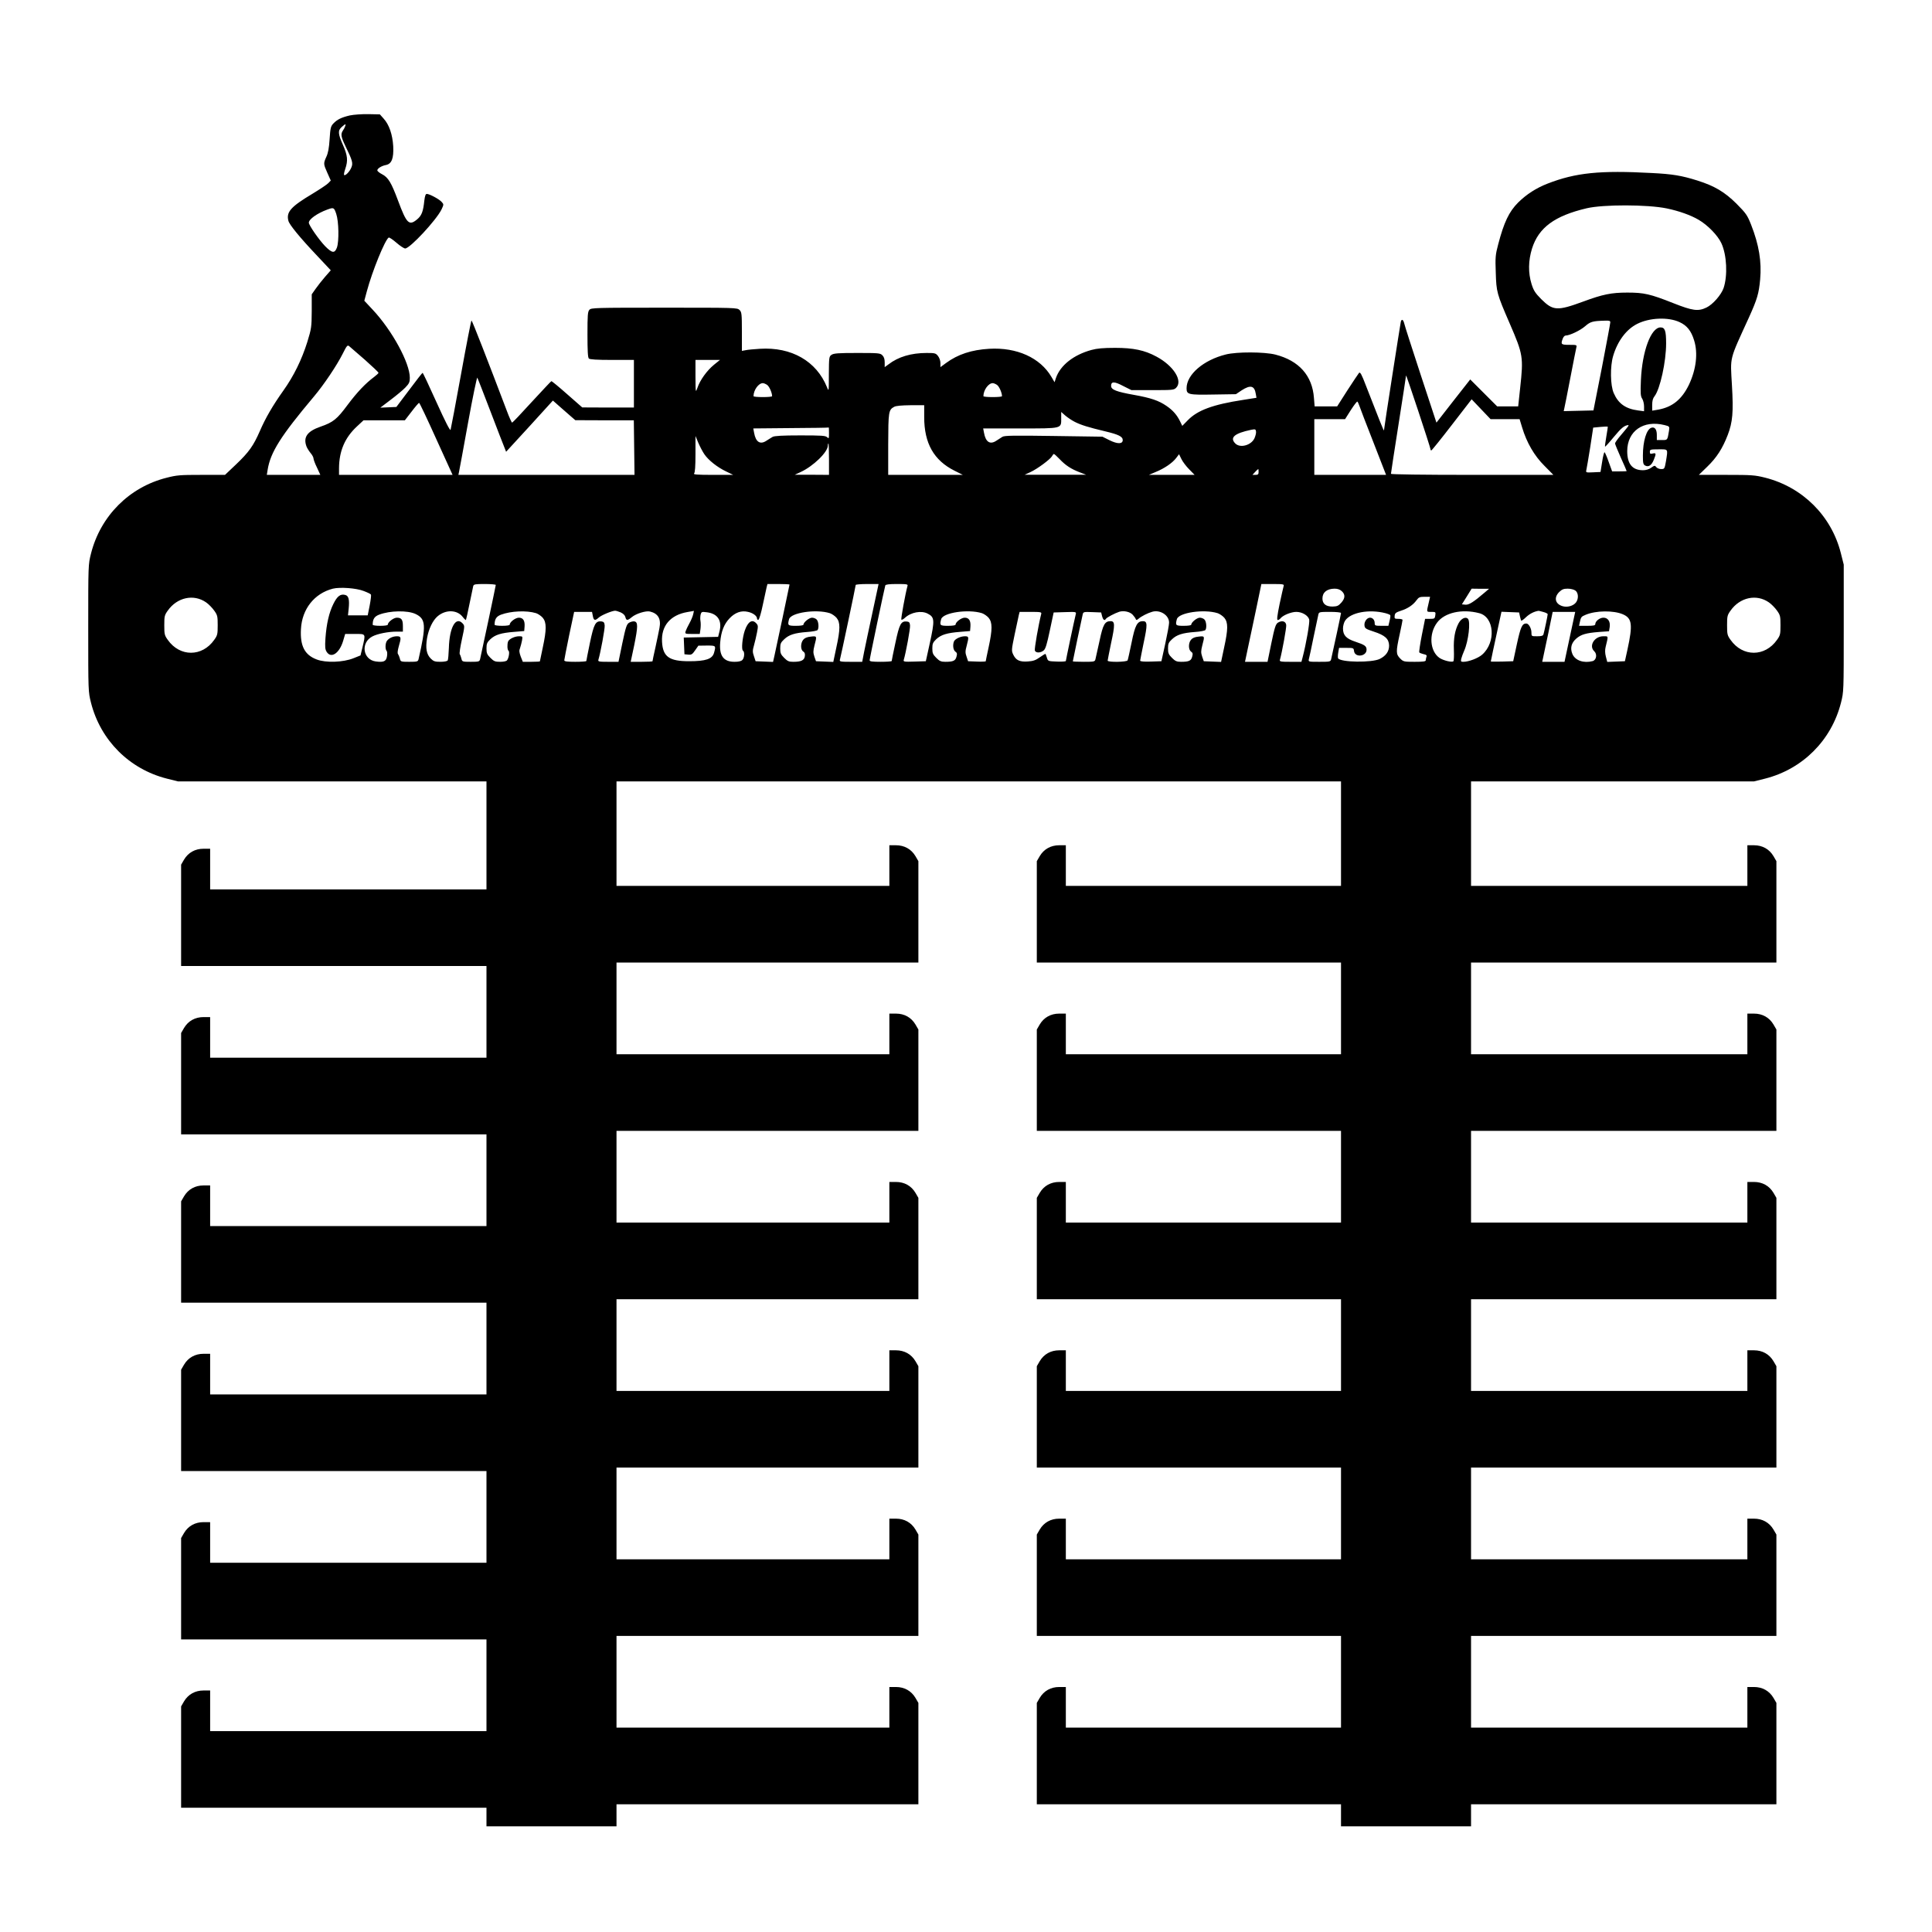 <?xml version="1.0" encoding="UTF-8" standalone="yes"?>
<svg version="1.0" xmlns="http://www.w3.org/2000/svg" width="1664" height="1664" viewBox="0 0 1664 1664" preserveAspectRatio="xMidYMid meet">
  <g transform="translate(0,1664) scale(0.1,-0.1)" fill="#000000" stroke="none">
    <path d="M3014 15646 c-73 -17 -110 -35 -143 -70 -22 -23 -26 -39 -32 -134 -5
-77 -13 -120 -28 -152 -26 -58 -26 -62 9 -140 l29 -65 -21 -22 c-11 -12 -73
-53 -137 -92 -186 -111 -227 -157 -207 -233 8 -33 99 -144 241 -294 l124 -132
-49 -56 c-27 -31 -64 -78 -82 -104 l-33 -47 0 -145 c-1 -139 -3 -150 -38 -265
-48 -153 -117 -294 -207 -420 -93 -131 -154 -237 -202 -348 -55 -126 -94 -181
-204 -286 l-96 -91 -203 0 c-183 0 -212 -2 -301 -25 -321 -81 -568 -329 -650
-652 -24 -95 -24 -96 -24 -643 0 -547 0 -548 24 -643 82 -323 330 -571 653
-653 l96 -24 1328 0 1329 0 0 -465 0 -465 -1190 0 -1190 0 0 175 0 175 -57 0
c-72 0 -132 -33 -168 -94 l-25 -43 0 -436 0 -437 1315 0 1315 0 0 -395 0 -395
-1190 0 -1190 0 0 175 0 175 -57 0 c-72 0 -132 -33 -168 -94 l-25 -43 0 -436
0 -437 1315 0 1315 0 0 -395 0 -395 -1190 0 -1190 0 0 175 0 175 -57 0 c-72 0
-132 -33 -168 -94 l-25 -43 0 -436 0 -437 1315 0 1315 0 0 -395 0 -395 -1190
0 -1190 0 0 175 0 175 -57 0 c-72 0 -132 -33 -168 -94 l-25 -43 0 -436 0 -437
1315 0 1315 0 0 -395 0 -395 -1190 0 -1190 0 0 175 0 175 -57 0 c-72 0 -132
-33 -168 -94 l-25 -43 0 -436 0 -437 1315 0 1315 0 0 -395 0 -395 -1190 0
-1190 0 0 175 0 175 -57 0 c-72 0 -132 -33 -168 -94 l-25 -43 0 -436 0 -437
1315 0 1315 0 0 -80 0 -80 560 0 560 0 0 95 0 95 1300 0 1300 0 0 437 0 436
-25 43 c-36 61 -96 94 -168 94 l-57 0 0 -175 0 -175 -1175 0 -1175 0 0 395 0
395 1300 0 1300 0 0 437 0 436 -25 43 c-36 61 -96 94 -168 94 l-57 0 0 -175 0
-175 -1175 0 -1175 0 0 395 0 395 1300 0 1300 0 0 437 0 436 -25 43 c-36 61
-96 94 -168 94 l-57 0 0 -175 0 -175 -1175 0 -1175 0 0 395 0 395 1300 0 1300
0 0 437 0 436 -25 43 c-36 61 -96 94 -168 94 l-57 0 0 -175 0 -175 -1175 0
-1175 0 0 395 0 395 1300 0 1300 0 0 437 0 436 -25 43 c-36 61 -96 94 -168 94
l-57 0 0 -175 0 -175 -1175 0 -1175 0 0 395 0 395 1300 0 1300 0 0 437 0 436
-25 43 c-36 61 -96 94 -168 94 l-57 0 0 -175 0 -175 -1175 0 -1175 0 0 450 0
450 3120 0 3120 0 0 -450 0 -450 -1185 0 -1185 0 0 175 0 175 -57 0 c-72 0
-132 -33 -168 -94 l-25 -43 0 -436 0 -437 1310 0 1310 0 0 -395 0 -395 -1185
0 -1185 0 0 175 0 175 -57 0 c-72 0 -132 -33 -168 -94 l-25 -43 0 -436 0 -437
1310 0 1310 0 0 -395 0 -395 -1185 0 -1185 0 0 175 0 175 -57 0 c-72 0 -132
-33 -168 -94 l-25 -43 0 -436 0 -437 1310 0 1310 0 0 -395 0 -395 -1185 0
-1185 0 0 175 0 175 -57 0 c-72 0 -132 -33 -168 -94 l-25 -43 0 -436 0 -437
1310 0 1310 0 0 -395 0 -395 -1185 0 -1185 0 0 175 0 175 -57 0 c-72 0 -132
-33 -168 -94 l-25 -43 0 -436 0 -437 1310 0 1310 0 0 -395 0 -395 -1185 0
-1185 0 0 175 0 175 -57 0 c-72 0 -132 -33 -168 -94 l-25 -43 0 -436 0 -437
1310 0 1310 0 0 -95 0 -95 560 0 560 0 0 95 0 95 1315 0 1315 0 0 437 0 436
-25 43 c-36 61 -96 94 -168 94 l-57 0 0 -175 0 -175 -1190 0 -1190 0 0 395 0
395 1315 0 1315 0 0 437 0 436 -25 43 c-36 61 -96 94 -168 94 l-57 0 0 -175 0
-175 -1190 0 -1190 0 0 395 0 395 1315 0 1315 0 0 437 0 436 -25 43 c-36 61
-96 94 -168 94 l-57 0 0 -175 0 -175 -1190 0 -1190 0 0 395 0 395 1315 0 1315
0 0 437 0 436 -25 43 c-36 61 -96 94 -168 94 l-57 0 0 -175 0 -175 -1190 0
-1190 0 0 395 0 395 1315 0 1315 0 0 437 0 436 -25 43 c-36 61 -96 94 -168 94
l-57 0 0 -175 0 -175 -1190 0 -1190 0 0 395 0 395 1315 0 1315 0 0 437 0 436
-25 43 c-36 61 -96 94 -168 94 l-57 0 0 -175 0 -175 -1190 0 -1190 0 0 450 0
450 1219 0 1218 0 96 24 c323 82 571 330 653 653 24 95 24 96 24 643 l0 547
-25 99 c-81 321 -329 568 -652 650 -88 22 -114 24 -333 24 l-238 0 72 70 c81
78 132 157 177 274 42 110 50 195 36 429 -14 252 -26 205 147 584 71 157 85
206 96 326 14 154 -10 299 -78 472 -33 83 -43 97 -126 181 -102 101 -188 152
-336 199 -137 43 -215 56 -395 65 -443 24 -653 3 -895 -91 -98 -38 -182 -92
-254 -163 -79 -79 -123 -172 -172 -360 -24 -90 -26 -112 -21 -245 5 -166 9
-181 120 -437 116 -268 119 -289 90 -556 l-17 -158 -91 0 -90 0 -116 116 -116
116 -146 -186 -145 -186 -136 413 c-74 226 -138 424 -141 440 -9 36 -23 43
-30 15 -5 -23 -145 -919 -145 -935 -1 -8 -49 111 -155 385 -38 100 -50 121
-60 110 -6 -7 -51 -75 -100 -150 l-88 -138 -97 0 -97 0 -6 73 c-14 192 -129
321 -332 373 -95 24 -332 25 -427 1 -193 -48 -338 -173 -338 -291 0 -54 14
-58 233 -54 l192 3 49 33 c76 49 111 41 122 -30 l6 -34 -114 -18 c-261 -40
-394 -89 -478 -176 l-47 -48 -17 35 c-27 57 -63 99 -119 137 -67 46 -135 69
-280 95 -152 27 -197 45 -197 77 0 40 27 40 103 0 l72 -36 183 0 c169 0 183 1
202 20 60 60 -22 190 -170 269 -102 55 -198 75 -355 75 -103 0 -157 -5 -204
-18 -154 -42 -268 -132 -306 -241 l-12 -37 -27 46 c-97 165 -298 256 -536 242
-153 -9 -270 -48 -371 -122 l-49 -36 0 35 c0 20 -9 46 -21 61 -19 24 -26 26
-97 26 -134 0 -245 -33 -329 -98 l-33 -24 0 41 c0 28 -6 47 -20 61 -19 19 -33
20 -218 20 -163 0 -201 -3 -220 -16 -21 -14 -22 -22 -23 -167 0 -150 0 -152
-16 -112 -91 225 -306 348 -578 331 -49 -3 -105 -8 -122 -12 l-33 -6 0 166 c0
153 -2 168 -20 186 -20 20 -33 20 -648 20 -597 0 -630 -1 -645 -18 -15 -16
-17 -46 -17 -213 0 -138 3 -198 12 -207 8 -8 67 -12 200 -12 l188 0 0 -205 0
-205 -222 0 -223 1 -130 114 c-71 63 -133 114 -136 112 -4 -1 -79 -82 -169
-179 -89 -98 -165 -178 -169 -178 -4 0 -26 48 -48 108 -157 414 -296 772 -302
772 -3 0 -44 -208 -90 -463 -46 -254 -87 -470 -90 -479 -4 -11 -46 71 -121
237 -63 140 -117 255 -120 254 -3 0 -55 -66 -115 -147 l-111 -147 -69 -3 -69
-3 88 67 c48 36 106 84 127 106 33 34 39 47 39 84 0 128 -152 408 -321 588
l-71 76 22 82 c47 175 156 442 188 462 5 3 35 -17 66 -44 32 -28 66 -50 76
-50 41 0 267 243 313 336 20 43 20 44 1 65 -21 24 -105 69 -128 69 -10 0 -16
-17 -21 -57 -10 -96 -23 -130 -63 -163 -69 -57 -90 -35 -163 161 -59 158 -85
201 -139 229 -22 11 -40 26 -40 33 0 16 37 39 75 46 49 10 67 58 62 161 -6
101 -35 187 -83 239 l-32 36 -99 2 c-55 1 -125 -4 -159 -11z m-41 -93 c-3 -10
-12 -27 -20 -38 -20 -30 -16 -54 23 -135 60 -123 66 -146 50 -183 -14 -35 -52
-74 -62 -64 -4 3 1 27 10 53 24 71 20 114 -20 205 -44 99 -45 125 -10 156 32
28 37 29 29 6z m11382 -708 c106 -22 207 -58 275 -98 79 -46 166 -136 196
-202 47 -101 55 -279 19 -386 -20 -58 -93 -142 -148 -168 -71 -34 -118 -28
-285 38 -199 79 -253 91 -396 91 -138 0 -211 -15 -379 -77 -226 -83 -261 -80
-363 21 -52 53 -65 73 -83 130 -30 96 -28 202 4 305 57 181 195 282 470 347
144 34 525 33 690 -1z m-11459 -47 c22 -65 25 -235 6 -290 -19 -52 -42 -49
-102 12 -53 55 -140 180 -140 202 0 30 72 81 159 113 55 20 58 19 77 -37z
m11569 -932 c64 -29 101 -75 126 -157 35 -111 18 -251 -45 -384 -61 -125 -142
-191 -263 -213 l-53 -9 0 49 c0 35 6 58 20 75 48 61 100 298 100 455 0 110
-10 138 -48 138 -82 0 -158 -204 -169 -452 -5 -117 -3 -141 11 -162 9 -14 16
-44 16 -67 l0 -41 -52 7 c-107 14 -170 59 -209 149 -30 67 -32 231 -5 321 38
128 113 228 206 275 106 54 267 61 365 16z m-596 -3 c0 -10 -33 -184 -72 -388
l-73 -370 -128 -3 -128 -3 5 23 c3 13 27 131 52 263 25 132 49 250 52 263 5
21 3 22 -61 22 -71 0 -75 4 -56 54 5 14 16 26 24 26 35 0 127 44 168 80 46 40
65 45 166 48 44 2 52 -1 51 -15z m-10726 -322 c64 -57 117 -107 117 -112 0 -4
-17 -20 -37 -35 -73 -54 -146 -130 -229 -241 -92 -124 -124 -150 -234 -188
-115 -40 -150 -91 -120 -171 6 -15 22 -40 35 -56 14 -16 25 -37 25 -46 0 -9
13 -45 30 -79 l29 -63 -230 0 -231 0 7 43 c24 151 113 292 399 632 86 102 196
266 247 367 36 72 42 79 57 66 9 -8 70 -60 135 -117z m3006 -43 c-60 -49 -120
-132 -142 -198 -16 -45 -16 -44 -17 98 l0 142 105 0 106 0 -52 -42z m6171
-725 c0 -7 3 -13 8 -12 4 0 84 99 177 220 l170 220 81 -85 82 -86 125 0 125 0
22 -72 c39 -130 105 -244 192 -330 l77 -78 -700 0 c-427 0 -699 4 -699 9 0 6
29 196 65 424 36 228 65 418 65 423 1 13 210 -619 210 -633z m-8095 322 c59
-154 113 -295 121 -313 l13 -33 202 220 201 221 60 -53 c33 -28 76 -66 96 -84
l37 -32 252 -1 252 0 3 -235 3 -235 -759 0 -758 0 5 23 c3 12 38 203 78 424
40 222 77 397 80 390 4 -6 55 -138 114 -292z m2382 230 c19 -13 43 -68 43 -97
0 -5 -36 -8 -80 -8 -44 0 -80 3 -80 8 0 52 43 112 80 112 9 0 25 -7 37 -15z
m1980 0 c19 -13 43 -68 43 -97 0 -5 -36 -8 -80 -8 -44 0 -80 3 -80 8 0 52 43
112 80 112 9 0 25 -7 37 -15z m3121 -180 c5 -16 59 -157 120 -312 l110 -283
-309 0 -309 0 0 240 0 240 133 0 132 0 50 79 c28 43 53 76 56 72 4 -3 11 -19
17 -36z m-7951 -285 l141 -310 -489 0 -489 0 0 58 c1 147 50 262 153 358 l58
54 178 0 178 0 58 75 c31 41 60 75 65 75 4 0 70 -139 147 -310z m4203 187 c0
-225 83 -372 261 -461 l72 -36 -322 0 -321 0 0 263 c1 280 3 297 51 323 16 9
63 13 142 14 l117 0 0 -103z m1298 -41 c54 -27 115 -46 261 -81 114 -27 151
-45 151 -75 0 -35 -44 -36 -113 -2 l-62 31 -420 6 c-337 5 -424 4 -441 -7 -11
-7 -35 -23 -53 -34 -54 -36 -92 -11 -106 69 l-7 37 318 0 c368 0 354 -3 354
88 l0 54 35 -31 c20 -17 57 -42 83 -55z m5078 -27 c44 -11 44 -12 39 -48 -14
-84 -12 -81 -60 -81 l-45 0 0 44 c0 48 -18 71 -47 62 -42 -14 -73 -115 -73
-241 0 -64 3 -76 20 -85 29 -15 55 2 74 50 22 54 20 61 -9 54 -21 -5 -25 -3
-25 15 0 19 5 21 75 21 85 0 81 7 64 -101 -12 -67 -13 -69 -42 -69 -16 0 -35
8 -42 17 -11 15 -15 15 -43 -5 -19 -14 -45 -22 -71 -22 -92 0 -136 54 -136
165 1 173 139 269 321 224z m-317 -16 c-7 -10 -35 -43 -61 -74 -27 -31 -48
-62 -48 -68 0 -6 23 -62 50 -123 28 -61 50 -113 50 -115 0 -2 -28 -3 -63 -3
l-62 0 -29 80 c-15 44 -32 82 -36 85 -4 2 -14 -35 -21 -83 l-14 -87 -64 -3
c-62 -3 -63 -2 -58 20 3 13 18 100 33 194 l26 171 62 6 c33 3 62 4 63 3 2 -1
-4 -40 -12 -86 -8 -46 -13 -85 -11 -87 2 -2 36 35 76 84 64 77 89 98 124 102
5 1 2 -7 -5 -16z m-6879 -54 c0 -46 -1 -49 -16 -35 -13 14 -48 16 -232 16
-154 0 -223 -4 -238 -13 -11 -6 -35 -22 -53 -33 -54 -36 -92 -11 -106 68 l-7
38 323 3 c178 1 325 3 327 5 1 1 2 -21 2 -49z m3664 -45 c-29 -60 -123 -85
-164 -44 -51 51 -8 88 135 118 37 7 40 6 43 -15 2 -12 -5 -39 -14 -59z m-4737
-137 c36 -52 112 -112 188 -148 l60 -29 -174 0 c-136 0 -172 3 -163 12 8 8 12
60 12 168 l0 155 24 -58 c14 -32 37 -77 53 -100z m1073 -42 l0 -135 -147 1
-148 0 50 23 c109 50 235 172 235 228 0 10 2 18 5 18 3 0 5 -61 5 -135z m1986
1 c51 -54 100 -86 174 -114 l55 -21 -265 0 -265 0 50 23 c59 27 171 110 186
137 5 10 13 19 16 19 4 0 26 -20 49 -44z m1116 -88 l47 -48 -197 0 -197 0 59
25 c76 31 144 78 176 120 l25 33 20 -41 c11 -23 41 -63 67 -89z m598 -23 c0
-20 -5 -25 -27 -25 l-26 0 23 25 c13 14 25 25 27 25 2 0 3 -11 3 -25z m-6570
-973 c0 -8 -122 -584 -135 -639 -5 -21 -11 -23 -80 -23 -73 0 -75 1 -81 28 -4
15 -10 32 -14 37 -5 6 4 63 18 127 25 114 25 118 7 138 -59 65 -114 -33 -119
-211 -2 -52 -6 -101 -10 -107 -4 -7 -31 -12 -62 -12 -48 0 -60 4 -84 28 -37
37 -46 89 -32 175 14 81 50 155 92 190 69 58 166 56 214 -5 14 -18 27 -30 29
-28 2 3 16 66 31 140 15 74 30 143 32 153 5 15 18 17 100 17 52 0 94 -4 94 -8z
m2530 3 c0 -6 -116 -550 -131 -618 l-11 -48 -75 3 -75 3 -14 42 c-13 37 -13
50 0 95 8 29 20 79 26 111 10 52 10 61 -6 78 -35 39 -72 16 -99 -61 -21 -60
-31 -165 -16 -174 16 -10 13 -62 -5 -80 -10 -11 -34 -16 -68 -16 -95 0 -133
53 -123 168 8 94 33 157 81 207 48 50 101 69 159 55 42 -9 77 -35 77 -57 0 -8
5 -13 12 -11 7 3 24 60 38 129 15 68 30 136 33 152 l7 27 95 0 c52 0 95 -2 95
-5z m714 -242 c-30 -137 -61 -287 -71 -335 l-17 -88 -99 0 c-89 0 -98 2 -93
18 7 23 136 633 136 644 0 4 44 8 98 8 l99 0 -53 -247z m302 230 c-18 -64 -58
-284 -53 -290 4 -3 17 3 30 15 52 49 142 66 197 37 60 -31 62 -55 17 -260
l-33 -150 -98 -3 c-90 -3 -97 -1 -92 15 18 60 57 270 54 296 -2 26 -8 32 -28
34 -50 5 -64 -22 -98 -183 -18 -83 -32 -153 -32 -157 0 -4 -43 -7 -95 -7 -73
0 -95 3 -95 13 0 15 128 624 135 645 3 8 33 12 100 12 87 0 96 -2 91 -17z
m3240 0 c-3 -10 -19 -80 -35 -155 -21 -103 -25 -138 -16 -138 7 0 19 7 26 17
22 25 90 53 134 53 50 0 102 -31 111 -66 6 -24 -27 -213 -57 -326 l-10 -38
-95 0 c-86 0 -95 2 -90 18 19 69 57 277 54 299 -4 33 -37 42 -72 20 -19 -13
-28 -41 -56 -176 l-33 -161 -97 0 -97 0 28 133 c16 72 47 223 71 335 l42 202
99 0 c89 0 98 -2 93 -17z m-7924 -43 c32 -12 60 -25 63 -31 3 -5 -2 -47 -11
-94 l-17 -85 -85 0 -85 0 6 57 c8 79 0 112 -30 119 -41 11 -69 -11 -102 -78
-37 -75 -59 -170 -68 -295 -5 -77 -3 -96 11 -118 38 -59 109 -12 141 94 l18
61 84 0 c96 0 93 5 65 -115 l-17 -70 -60 -24 c-89 -36 -239 -41 -317 -11 -104
39 -144 116 -136 262 9 173 116 307 275 348 62 15 201 5 265 -20z m8425 -2
c31 -29 29 -61 -5 -99 -24 -27 -36 -32 -74 -33 -57 -1 -88 23 -88 69 0 53 38
84 104 85 27 0 47 -7 63 -22z m1233 -9 c-99 -85 -139 -110 -169 -107 l-30 3
42 67 42 68 75 -1 75 0 -35 -30z m778 15 c26 -18 30 -68 7 -101 -23 -32 -77
-47 -120 -33 -61 20 -73 74 -26 121 24 23 38 29 73 29 24 0 54 -7 66 -16z
m-11793 -102 c22 -15 53 -47 70 -71 28 -39 30 -49 30 -126 0 -77 -2 -87 -30
-126 -104 -148 -296 -148 -400 0 -28 39 -30 49 -30 126 0 77 2 87 30 126 81
115 224 145 330 71z m10529 -9 c-18 -77 -19 -73 24 -73 37 0 38 -1 34 -30 -4
-28 -7 -30 -46 -30 l-42 0 -28 -140 c-15 -77 -25 -144 -22 -149 3 -4 20 -11
37 -15 23 -4 30 -10 25 -22 -3 -9 -6 -22 -6 -30 0 -11 -20 -14 -96 -14 -92 0
-97 1 -125 29 -36 37 -37 57 -4 207 14 64 25 120 25 125 0 5 -16 9 -36 9 -32
0 -35 2 -32 27 2 22 11 29 54 43 60 19 105 50 134 90 19 26 28 30 69 30 l48 0
-13 -57z m2931 9 c22 -15 53 -47 70 -71 28 -39 30 -49 30 -126 0 -77 -2 -87
-30 -126 -104 -148 -296 -148 -400 0 -28 39 -30 49 -30 126 0 77 2 87 30 126
81 115 224 145 330 71z m-11656 -100 c89 -43 93 -96 26 -389 -5 -21 -11 -23
-80 -23 -73 0 -75 1 -81 28 -4 15 -11 32 -16 39 -6 7 -3 31 6 64 23 78 22 89
-15 89 -34 0 -68 -15 -86 -39 -15 -19 -17 -73 -3 -87 5 -5 7 -26 3 -47 -7 -43
-28 -53 -96 -44 -113 15 -133 163 -29 216 45 23 136 41 209 41 l53 0 0 48 c0
55 -12 72 -52 72 -28 0 -78 -38 -78 -60 0 -6 -26 -10 -65 -10 -36 0 -65 4 -65
9 0 48 14 71 55 87 94 36 246 38 314 6z m1038 7 c18 -6 44 -24 58 -40 33 -40
33 -102 0 -255 -14 -64 -25 -117 -25 -120 0 -2 -33 -4 -74 -4 l-73 0 -18 45
c-13 36 -15 52 -6 73 5 15 13 44 17 65 6 36 6 37 -25 37 -38 0 -86 -23 -95
-45 -9 -25 -7 -73 4 -80 11 -7 2 -64 -13 -82 -5 -8 -31 -13 -59 -13 -43 0 -54
4 -84 34 -29 29 -34 41 -34 81 0 41 5 52 34 80 41 38 91 54 206 63 l85 7 3 37
c4 52 -12 78 -49 78 -29 0 -79 -37 -79 -60 0 -6 -26 -10 -65 -10 -36 0 -65 4
-65 9 0 48 14 71 55 87 86 32 220 38 302 13z m728 7 c22 -10 37 -24 41 -40 8
-32 18 -33 56 -1 36 30 122 57 157 48 69 -17 96 -63 81 -141 -5 -26 -20 -100
-34 -164 -15 -65 -26 -120 -26 -123 0 -3 -42 -5 -94 -5 l-94 0 30 141 c33 163
34 202 1 207 -12 2 -33 -4 -46 -12 -20 -14 -28 -38 -57 -176 l-33 -160 -89 0
c-80 0 -89 2 -84 18 18 59 57 269 54 295 -2 26 -8 32 -28 35 -51 5 -65 -22
-99 -184 -17 -82 -31 -153 -31 -157 0 -4 -43 -7 -95 -7 -69 0 -95 3 -95 13 0
6 19 103 42 215 l43 202 77 0 77 0 7 -35 c7 -40 19 -43 51 -14 21 20 112 58
141 59 7 0 28 -6 47 -14z m625 -18 c-4 -18 -19 -53 -33 -78 -14 -25 -28 -55
-32 -67 -6 -22 -4 -23 58 -23 l64 0 6 42 c3 23 3 55 0 70 -3 15 -2 39 1 54 7
25 10 26 51 21 93 -10 135 -69 113 -160 l-13 -52 -148 -3 -148 -3 3 -72 3 -72
32 -3 c28 -3 36 2 60 37 l28 40 73 1 c79 0 79 0 62 -62 -15 -54 -71 -73 -215
-73 -172 0 -226 39 -233 167 -8 138 72 232 220 257 29 5 54 9 54 10 1 0 -2
-14 -6 -31z m1177 11 c18 -6 44 -24 58 -40 33 -40 33 -97 -2 -257 l-26 -123
-75 3 -74 3 -14 40 c-11 34 -11 48 1 96 22 83 22 82 -32 76 -32 -3 -53 -12
-65 -27 -24 -29 -24 -86 0 -101 13 -8 17 -20 14 -41 -5 -35 -32 -48 -99 -48
-38 0 -50 5 -79 34 -29 29 -34 41 -34 81 0 41 5 52 34 79 41 39 90 55 198 63
46 3 86 11 90 17 13 19 8 74 -8 90 -8 9 -27 16 -40 16 -25 0 -74 -40 -74 -60
0 -6 -26 -10 -65 -10 -70 0 -73 4 -59 57 15 57 233 89 351 52z m1310 0 c18 -6
44 -24 58 -40 33 -40 33 -100 0 -253 -14 -64 -25 -118 -25 -121 0 -3 -34 -5
-76 -3 l-76 3 -13 39 c-12 33 -12 48 1 95 20 76 19 81 -16 81 -37 0 -85 -23
-94 -45 -12 -32 -6 -74 12 -87 15 -10 17 -19 10 -44 -9 -35 -28 -44 -96 -44
-37 0 -50 6 -78 34 -29 29 -34 41 -34 81 0 41 5 52 34 80 41 38 91 54 206 63
l85 7 3 37 c4 52 -12 78 -49 78 -29 0 -79 -37 -79 -60 0 -6 -26 -10 -65 -10
-70 0 -73 4 -59 57 15 57 233 89 351 52z m1299 -14 c12 -13 24 -30 26 -37 4
-10 9 -10 24 3 24 21 79 49 118 60 69 20 147 -31 145 -95 0 -17 -15 -98 -33
-181 l-33 -150 -91 -3 c-59 -2 -92 1 -92 8 0 5 14 74 30 153 34 158 33 187 -6
187 -49 0 -68 -34 -98 -185 -16 -77 -31 -146 -34 -152 -5 -16 -172 -18 -172
-3 0 6 14 74 30 153 34 156 33 187 -4 187 -50 0 -66 -27 -96 -170 -17 -74 -32
-145 -35 -157 -5 -22 -10 -23 -100 -23 -52 0 -95 2 -95 4 0 4 76 367 85 404 5
22 9 23 82 20 l77 -3 8 -32 c9 -33 21 -42 33 -23 7 12 78 49 115 61 39 12 93
0 116 -26z m731 14 c18 -6 44 -24 58 -40 33 -40 33 -97 -2 -257 l-26 -123 -75
3 -74 3 -14 40 c-11 34 -11 48 1 96 22 83 22 82 -32 76 -32 -3 -53 -12 -65
-27 -24 -29 -23 -85 0 -102 15 -10 17 -19 10 -44 -9 -35 -28 -44 -96 -44 -37
0 -50 6 -78 34 -29 29 -34 41 -34 81 0 41 5 52 34 79 41 39 90 55 198 63 46 3
86 11 90 17 13 19 8 74 -8 90 -8 9 -27 16 -40 16 -25 0 -74 -40 -74 -60 0 -6
-26 -10 -65 -10 -70 0 -73 4 -59 57 15 57 233 89 351 52z m1445 0 c20 -5 39
-13 42 -17 3 -5 0 -27 -6 -50 l-10 -42 -59 0 c-55 0 -59 2 -59 23 0 27 -17 47
-40 47 -27 0 -52 -35 -48 -67 3 -25 10 -30 80 -53 96 -31 130 -62 132 -118 1
-51 -26 -90 -80 -117 -68 -34 -337 -30 -359 5 -3 5 -3 27 1 49 l7 41 63 0 c61
0 63 -1 66 -27 7 -59 108 -48 108 11 0 31 -15 42 -96 69 -79 26 -107 55 -107
114 0 22 8 52 18 67 47 71 205 101 347 65z m808 0 c131 -33 146 -251 26 -357
-35 -31 -117 -62 -163 -62 -20 0 -23 3 -17 28 4 15 15 46 25 68 37 84 56 251
32 275 -20 20 -58 2 -80 -38 -31 -58 -45 -130 -41 -230 2 -50 0 -94 -4 -98
-12 -12 -86 6 -119 28 -84 57 -95 207 -22 304 64 87 215 121 363 82z m553 10
c20 -5 37 -14 37 -19 0 -11 -29 -149 -36 -172 -4 -14 -16 -18 -55 -18 -49 0
-49 0 -49 33 0 35 -24 77 -44 77 -36 0 -49 -29 -81 -176 l-32 -149 -96 -3
c-53 -1 -97 -1 -97 1 0 3 25 122 76 355 l16 73 76 -3 76 -3 7 -33 c4 -18 9
-35 11 -38 3 -2 22 11 42 31 30 28 68 48 106 54 3 1 22 -4 43 -10z m685 -20
c79 -34 86 -88 39 -304 l-22 -100 -76 -3 -76 -3 -12 46 c-8 31 -8 58 -2 83 24
99 26 92 -20 92 -77 0 -127 -83 -78 -129 27 -25 19 -76 -14 -85 -77 -20 -150
5 -174 61 -21 50 -10 95 32 132 42 37 85 49 196 58 l87 6 6 36 c7 48 -15 81
-54 81 -32 0 -70 -30 -70 -55 0 -12 -14 -15 -70 -15 l-70 0 6 28 c10 48 13 51
51 67 88 37 240 39 321 4z m-5010 4 c-24 -95 -60 -302 -55 -316 8 -22 49 -22
76 1 16 13 28 53 53 172 l33 155 98 3 c97 3 98 3 92 -20 -14 -57 -85 -393 -85
-401 0 -4 -35 -7 -77 -5 -75 3 -77 3 -86 33 -5 17 -11 31 -12 33 -2 2 -24 -11
-49 -29 -36 -26 -58 -33 -103 -36 -70 -5 -102 10 -125 57 -17 35 -17 40 11
175 16 77 32 152 36 168 l7 27 95 0 c86 0 95 -2 91 -17z m2582 7 c0 -7 -68
-324 -85 -397 -5 -22 -10 -23 -101 -23 -95 0 -96 0 -91 23 4 12 22 99 41 192
20 94 38 180 41 193 5 21 10 22 100 22 54 0 95 -4 95 -10z m1994 -97 c-13 -60
-34 -156 -46 -215 l-23 -108 -96 0 -96 0 28 133 c16 72 36 169 45 215 l17 82
97 0 97 0 -23 -107z"/>
  </g>
</svg>